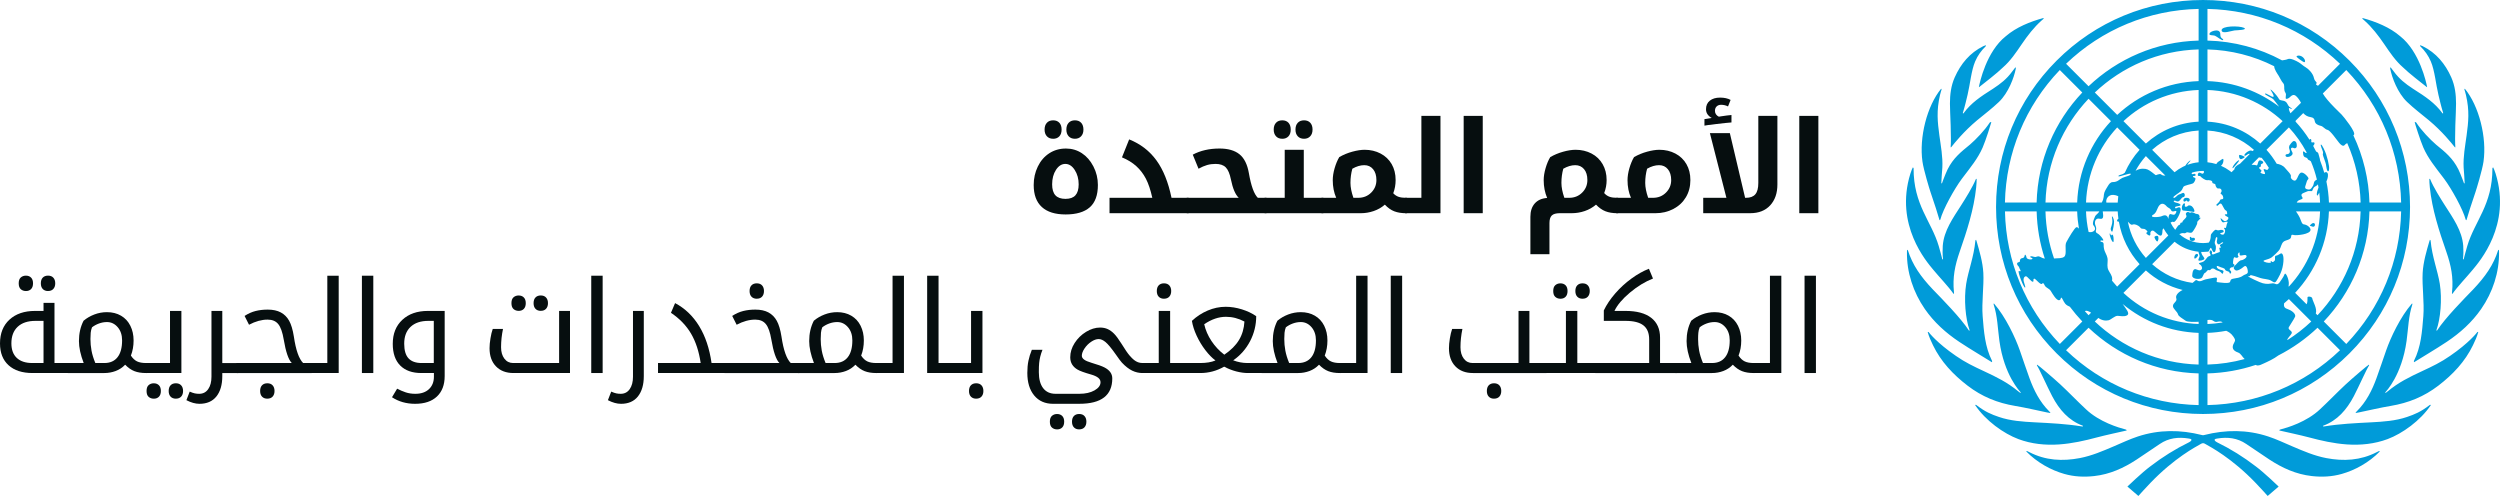 <?xml version="1.0" encoding="UTF-8"?>
<svg id="AR_2_lines" data-name="AR 2 lines" xmlns="http://www.w3.org/2000/svg" width="278.108" height="55.17" viewBox="0 0 278.108 55.17">
  <defs>
    <style>
      .cls-1 {
        fill: #009bd9;
      }

      .cls-1, .cls-2 {
        stroke-width: 0px;
      }

      .cls-2 {
        fill: #060e0f;
      }
    </style>
  </defs>
  <g>
    <path class="cls-2" d="M118.541,23.856c-1.159,0-2.041-.275-2.644-.827s-.905-1.368-.905-2.45c0-.736.152-1.42.457-2.049.303-.629.727-1.12,1.27-1.475.543-.355,1.164-.532,1.864-.532.646,0,1.231.171,1.761.515.528.344.959.836,1.291,1.479.331.643.497,1.33.497,2.062,0,1.128-.302,1.956-.905,2.484-.603.529-1.498.793-2.686.793ZM117.156,15.437c-.292,0-.523-.091-.695-.274s-.258-.433-.258-.748c0-.32.085-.572.254-.755.17-.184.402-.274.699-.274.293,0,.522.09.689.271s.25.435.25.759-.086.576-.257.755c-.172.179-.399.268-.683.268ZM118.527,22.123c.501,0,.871-.133,1.109-.4.239-.266.359-.671.359-1.213,0-.613-.146-1.145-.436-1.598-.289-.452-.639-.678-1.047-.678s-.755.22-1.041.66c-.285.441-.428.979-.428,1.615,0,.547.122.953.365,1.217.244.265.616.396,1.117.396ZM119.578,15.437c-.292,0-.524-.091-.695-.274-.172-.184-.258-.433-.258-.748,0-.32.084-.572.254-.755.17-.184.402-.274.699-.274s.529.091.695.274c.168.183.251.435.251.755,0,.315-.087.564-.261.748s-.402.274-.686.274Z"/>
    <path class="cls-2" d="M123.427,22.005h4.759c-.194-.876-.432-1.585-.713-2.126-.281-.539-.638-1.006-1.071-1.398-.435-.392-.964-.717-1.59-.977l.8-1.998c1.252.502,2.262,1.276,3.027,2.324.766,1.049,1.326,2.44,1.684,4.175h1.871c.047,0,.07.019.07.056v1.587c0,.046-.023.069-.07.069h-8.767v-1.712Z"/>
    <path class="cls-2" d="M132.048,23.717c-.046,0-.069-.023-.069-.069v-1.587c0-.037.023-.056.069-.056h5.754c-.376-.353-.665-1.032-.87-2.038-.129-.641-.32-1.09-.574-1.347-.252-.257-.631-.386-1.137-.386-.334,0-.647.041-.939.125-.293.083-.61.221-.953.41l-.641-1.565c.85-.454,1.842-.682,2.979-.682.951,0,1.69.214,2.219.64.529.428.877,1.13,1.045,2.108.245,1.415.577,2.327.994,2.734h.926c.051,0,.076.019.076.056v1.587c0,.046-.025.069-.076.069h-8.802Z"/>
    <path class="cls-2" d="M140.711,23.717c-.047,0-.07-.023-.07-.069v-1.587c0-.037.023-.056.07-.056h2.205v-5.344h2.122v5.344h2.144c.046,0,.068.019.068.056v1.587c0,.046-.022.069-.068.069h-6.471ZM142.645,15.437c-.293,0-.524-.091-.695-.274-.172-.184-.258-.433-.258-.748,0-.32.084-.572.254-.755.17-.184.402-.274.699-.274.293,0,.521.09.689.271.166.181.25.435.25.759s-.086.576-.258.755-.398.268-.682.268ZM145.066,15.437c-.293,0-.525-.091-.696-.274-.172-.184-.257-.433-.257-.748,0-.32.084-.572.254-.755.169-.184.402-.274.699-.274s.528.091.695.274c.167.183.25.435.25.755,0,.315-.086.564-.26.748-.175.184-.403.274-.686.274Z"/>
    <path class="cls-2" d="M148.643,22.005c-.256-.584-.383-1.238-.383-1.962,0-.412.069-.857.209-1.336.139-.478.311-.889.515-1.231.459-.265.947-.466,1.464-.605.518-.14.971-.209,1.361-.209.648,0,1.239.14,1.771.418.53.278.942.671,1.235,1.179.292.508.438,1.099.438,1.771,0,.52-.088,1.009-.264,1.468.172.186.367.317.588.394.22.076.497.114.831.114h.077c.046,0,.069.019.069.056v1.587c0,.046-.023.069-.069.069h-.077c-.501,0-.936-.07-1.305-.212-.368-.142-.718-.389-1.047-.741-.362.315-.777.553-1.245.713-.469.16-.951.24-1.447.24h-4.328c-.047,0-.07-.023-.07-.069v-1.587c0-.037.023-.056.07-.056h1.607ZM150.229,20.342c0,.482.109,1.037.327,1.663h.536c.574,0,1.057-.192,1.443-.577s.581-.852.581-1.398c0-.506-.123-.908-.368-1.207-.246-.3-.574-.449-.981-.449-.427,0-.87.133-1.329.396-.139.501-.209,1.025-.209,1.572Z"/>
    <path class="cls-2" d="M156.338,23.717c-.046,0-.069-.023-.069-.069v-1.587c0-.037.023-.056.069-.056h1.781v-9.114h2.123v10.826h-3.904Z"/>
    <path class="cls-2" d="M162.823,12.891h2.122v10.826h-2.122v-10.826Z"/>
    <path class="cls-2" d="M179.896,23.717c-.506,0-.941-.072-1.305-.216-.365-.144-.713-.39-1.047-.737-.367.315-.785.553-1.254.713s-.953.24-1.453.24h-1.314c-.428,0-.727.085-.898.254s-.258.451-.258.846v3.458h-2.121v-4.161c0-.621.162-1.115.486-1.482.324-.365.783-.57,1.377-.611-.254-.604-.383-1.262-.383-1.977,0-.418.072-.869.217-1.357.143-.486.314-.891.514-1.21.428-.251.9-.448,1.42-.595s.986-.22,1.398-.22c.65,0,1.238.138,1.768.414s.941.671,1.238,1.183c.297.514.445,1.104.445,1.771,0,.501-.09.983-.271,1.447.172.194.369.332.592.41.223.079.506.118.85.118h.068c.047,0,.07.019.07.056v1.587c0,.046-.023.069-.07.069h-.068ZM173.697,20.342c0,.482.107,1.037.326,1.663h.543c.57,0,1.049-.192,1.438-.577.387-.385.58-.852.58-1.398,0-.52-.125-.926-.373-1.218s-.572-.438-.977-.438c-.428,0-.869.133-1.33.396-.139.501-.207,1.025-.207,1.572Z"/>
    <path class="cls-2" d="M181.434,22.005c-.256-.584-.383-1.238-.383-1.962,0-.412.07-.857.209-1.336.139-.478.311-.889.516-1.231.459-.265.947-.466,1.465-.605.516-.14.971-.209,1.359-.209.648,0,1.24.14,1.771.418s.941.671,1.234,1.179.438,1.099.438,1.771c0,.724-.168,1.363-.504,1.92s-.803.99-1.402,1.302c-.598.311-1.258.466-1.982.466h-4.328c-.047,0-.068-.023-.068-.069v-1.587c0-.037.021-.056.068-.056h1.607ZM183.02,20.342c0,.482.109,1.037.328,1.663h.535c.576,0,1.057-.192,1.443-.577.389-.385.582-.852.582-1.398,0-.506-.123-.908-.369-1.207-.246-.3-.572-.449-.98-.449-.428,0-.871.133-1.33.396-.139.501-.209,1.025-.209,1.572Z"/>
    <path class="cls-2" d="M189.471,22.005h2.58l-1.836-7.194h2.219l1.697,7.194h.098c.475,0,.82-.131,1.041-.394.221-.262.33-.68.33-1.256v-7.465h2.123v7.633c0,.969-.27,1.744-.805,2.323-.535.58-1.273.87-2.215.87h-5.232v-1.712ZM189.609,13.252l.814-.133c-.186-.092-.34-.221-.461-.386-.119-.165-.18-.358-.18-.581,0-.408.141-.726.424-.953.283-.227.664-.341,1.141-.341.469,0,.859.086,1.17.257l-.285.725c-.242-.121-.5-.182-.773-.182-.203,0-.367.061-.494.182-.125.12-.188.287-.188.5,0,.148.043.279.125.391.084.111.186.194.307.25l.25-.041c.482-.074.867-.123,1.156-.146v.828c-.34.023-.898.081-1.682.174-.781.093-1.223.152-1.324.181v-.724Z"/>
    <path class="cls-2" d="M200.158,12.891h2.123v10.826h-2.123v-10.826Z"/>
    <path class="cls-2" d="M3.617,41.497c-1.141,0-2.029-.289-2.664-.866-.636-.577-.953-1.386-.953-2.425,0-1.123.352-2.006,1.057-2.651.705-.645,1.654-.967,2.847-.967h.938v-.897h1.219v6.693h1.621c.046,0,.069.019.069.056v.988c0,.046-.023.069-.069.069H3.617ZM4.842,40.384v-4.689h-.896c-.854,0-1.514.219-1.98.657-.466.438-.699,1.052-.699,1.841,0,.709.202,1.252.605,1.628.404.376.977.563,1.719.563h1.252ZM2.881,32.375c-.223,0-.412-.067-.568-.202-.154-.134-.232-.352-.232-.653s.078-.52.232-.654c.156-.135.346-.202.568-.202.24,0,.434.073.577.22.144.146.216.358.216.637,0,.273-.071.484-.213.633-.141.148-.335.223-.58.223ZM5.344,32.375c-.246,0-.441-.074-.585-.223s-.216-.359-.216-.633.07-.485.213-.634c.141-.148.337-.223.588-.223.255,0,.452.078.591.233.14.155.209.363.209.623s-.069.467-.209.622c-.139.156-.336.233-.591.233Z"/>
    <path class="cls-2" d="M7.543,41.497c-.047,0-.07-.023-.07-.069v-.988c0-.037.023-.056.07-.056h1.767c-.353-.918-.528-1.73-.528-2.436,0-.849.171-1.604.514-2.268.349-.293.748-.524,1.197-.696.45-.172.918-.258,1.406-.258.594,0,1.115.132,1.564.394.451.262.796.635,1.037,1.117s.361,1.029.361,1.642c0,.607-.1,1.167-.299,1.677.205.311.433.526.686.647.253.12.586.181.998.181h.07c.051,0,.076.019.076.056v.988c0,.046-.025.069-.076.069h-.07c-.505,0-.937-.069-1.293-.209-.357-.139-.701-.378-1.03-.717-.302.315-.653.549-1.054.699-.402.151-.82.227-1.256.227h-4.07ZM10.061,37.705c0,.44.04.873.119,1.298.078.424.22.885.424,1.381h1.01c.635,0,1.122-.216,1.461-.647.338-.431.508-1.055.508-1.871,0-.599-.164-1.088-.49-1.469-.328-.38-.726-.57-1.193-.57-.303,0-.598.054-.888.16s-.548.248-.776.425c-.078.199-.127.402-.146.608s-.028.435-.028.686Z"/>
    <path class="cls-2" d="M16.178,41.497c-.047,0-.07-.023-.07-.069v-.988c0-.037.023-.056.07-.056h2.734v-5.796h1.266v6.909h-4ZM17.103,44.35c-.223,0-.411-.067-.567-.201-.155-.135-.232-.353-.232-.654s.077-.52.232-.654c.156-.135.345-.202.567-.202.241,0,.434.073.577.22.145.146.216.358.216.637,0,.273-.071.484-.212.633-.142.148-.336.223-.581.223ZM19.565,44.35c-.245,0-.44-.074-.585-.223-.143-.148-.215-.359-.215-.633s.07-.485.212-.634.337-.223.588-.223c.255,0,.452.078.591.233.141.155.209.363.209.623s-.068.467-.209.623c-.139.155-.336.232-.591.232Z"/>
    <path class="cls-2" d="M24.729,41.497v.341c0,.96-.218,1.714-.653,2.262-.438.547-1.065.821-1.887.821-.454,0-.939-.135-1.453-.404l.368-.953c.231.103.422.168.57.198s.312.046.487.046c.427,0,.761-.175,1.002-.522s.361-.807.361-1.378v-7.319h1.204v5.796h1.761c.051,0,.076.019.076.056v.988c0,.046-.025.069-.076.069h-1.761Z"/>
    <path class="cls-2" d="M26.351,41.497c-.046,0-.069-.023-.069-.069v-.988c0-.037.023-.056.069-.056h6.108c-.366-.366-.665-1.236-.896-2.609-.135-.807-.337-1.379-.605-1.715-.27-.337-.666-.505-1.19-.505-.659,0-1.348.19-2.066.571l-.494-.981c.408-.265.819-.447,1.235-.55.415-.102.861-.153,1.34-.153.579,0,1.064.104,1.453.313.391.209.699.519.93.929.229.41.404.999.525,1.764.218,1.489.561,2.468,1.029,2.937h.953c.047,0,.07.019.07.056v.988c0,.046-.023.069-.07.069h-8.321ZM29.738,44.35c-.245,0-.439-.074-.584-.223-.144-.148-.216-.359-.216-.633s.071-.485.212-.634c.143-.148.338-.223.588-.223.256,0,.453.078.592.233.14.155.209.363.209.623s-.069.467-.209.623c-.139.155-.336.232-.592.232Z"/>
    <path class="cls-2" d="M34.533,41.497c-.047,0-.07-.023-.07-.069v-.988c0-.037.023-.056.07-.056h1.879v-9.713h1.266v10.826h-3.145Z"/>
    <path class="cls-2" d="M40.26,30.671h1.267v10.826h-1.267v-10.826Z"/>
    <path class="cls-2" d="M46.176,44.921c-.971,0-1.826-.244-2.568-.731l.57-.953c.307.162.622.298.947.407.324.109.684.164,1.078.164.645,0,1.15-.174,1.517-.519.366-.346.55-.807.55-1.382v-.41h-1.398c-1.012,0-1.795-.278-2.349-.835s-.831-1.361-.831-2.414c0-1.118.354-2.008,1.064-2.669.709-.661,1.658-.991,2.846-.991h1.865v7.25c0,.97-.287,1.726-.859,2.269-.574.543-1.385.814-2.432.814ZM48.256,40.384v-4.689h-.613c-.844,0-1.502.223-1.973.668s-.705,1.069-.705,1.871c0,.742.16,1.286.482,1.632.323.346.811.519,1.465.519h1.344Z"/>
    <path class="cls-2" d="M57.124,41.497c-.821,0-1.471-.247-1.948-.741-.479-.494-.717-1.168-.717-2.021,0-.315.033-.679.102-1.092.066-.413.151-.764.254-1.051h1.141c-.145.687-.216,1.366-.216,2.038,0,.521.123.942.368,1.267.246.325.571.487.975.487h5.114v-5.796h1.211v6.909h-6.283ZM57.695,34.581c-.223,0-.412-.067-.568-.202-.154-.135-.232-.353-.232-.654,0-.301.078-.52.232-.653.156-.135.346-.202.568-.202.24,0,.434.073.576.219.145.146.217.358.217.637,0,.274-.071.485-.213.634s-.335.223-.58.223ZM60.158,34.581c-.246,0-.441-.074-.585-.223s-.216-.359-.216-.634c0-.273.07-.484.213-.633.141-.148.337-.223.588-.223.254,0,.451.078.591.233s.209.362.209.622-.069.468-.209.623-.337.233-.591.233Z"/>
    <path class="cls-2" d="M65.773,30.671h1.267v10.826h-1.267v-10.826Z"/>
    <path class="cls-2" d="M69.08,44.921c-.455,0-.939-.135-1.455-.404l.369-.953c.232.103.422.168.57.198s.311.046.487.046c.427,0,.761-.175,1.002-.522s.362-.807.362-1.378v-7.319h1.203v7.25c0,.96-.219,1.714-.654,2.262-.436.547-1.064.821-1.885.821Z"/>
    <path class="cls-2" d="M73.199,40.384h4.746c-.187-1.275-.541-2.362-1.065-3.26s-1.271-1.674-2.24-2.327l.459-1.079c1.095.58,1.987,1.432,2.675,2.554.689,1.123,1.15,2.493,1.382,4.112h1.587c.046,0,.068.019.068.056v.988c0,.046-.022.069-.068.069h-7.543v-1.113Z"/>
    <path class="cls-2" d="M80.596,41.497c-.047,0-.07-.023-.07-.069v-.988c0-.037.023-.056.07-.056h6.109c-.367-.366-.666-1.236-.898-2.609-.135-.807-.336-1.379-.605-1.715-.269-.337-.665-.505-1.189-.505-.658,0-1.348.19-2.066.571l-.494-.981c.408-.265.82-.447,1.235-.55.415-.102.861-.153,1.339-.153.58,0,1.064.104,1.455.313.389.209.699.519.928.929.23.41.405.999.525,1.764.219,1.489.562,2.468,1.03,2.937h.953c.046,0,.069.019.069.056v.988c0,.046-.023.069-.069.069h-8.321ZM84.186,33.232c-.246,0-.44-.074-.584-.223-.145-.148-.216-.36-.216-.634s.07-.484.212-.633.338-.223.588-.223c.256,0,.453.077.592.232.139.156.209.363.209.623s-.07.468-.209.623-.336.233-.592.233Z"/>
    <path class="cls-2" d="M88.778,41.497c-.046,0-.069-.023-.069-.069v-.988c0-.037.023-.056.069-.056h1.767c-.352-.918-.528-1.73-.528-2.436,0-.849.171-1.604.515-2.268.348-.293.747-.524,1.197-.696.449-.172.918-.258,1.405-.258.594,0,1.116.132,1.565.394.45.262.795.635,1.037,1.117.24.482.361,1.029.361,1.642,0,.607-.1,1.167-.299,1.677.204.311.432.526.686.647.252.12.586.181.998.181h.07c.051,0,.076.019.076.056v.988c0,.046-.025.069-.076.069h-.07c-.506,0-.938-.069-1.294-.209-.357-.139-.7-.378-1.03-.717-.301.315-.652.549-1.054.699-.401.151-.819.227-1.256.227h-4.07ZM91.297,37.705c0,.44.039.873.118,1.298.079.424.22.885.425,1.381h1.009c.636,0,1.122-.216,1.461-.647.339-.431.508-1.055.508-1.871,0-.599-.163-1.088-.49-1.469-.327-.38-.726-.57-1.193-.57-.302,0-.597.054-.888.16-.289.106-.548.248-.775.425-.078.199-.127.402-.146.608-.018.206-.027.435-.027.686Z"/>
    <path class="cls-2" d="M97.413,41.497c-.046,0-.069-.023-.069-.069v-.988c0-.037.023-.056.069-.056h1.878v-9.713h1.267v10.826h-3.145Z"/>
    <path class="cls-2" d="M103.14,30.671h1.267v9.713h1.879c.051,0,.076.019.076.056v.988c0,.046-.025.069-.076.069h-3.146v-10.826Z"/>
    <path class="cls-2" d="M106.146,41.497c-.047,0-.07-.023-.07-.069v-.988c0-.037.023-.056.07-.056h1.878v-5.796h1.267v6.909h-3.145ZM108.596,44.35c-.246,0-.441-.074-.586-.223-.143-.148-.215-.359-.215-.633s.07-.485.212-.634.337-.223.589-.223c.254,0,.451.078.591.233s.208.363.208.623-.068.467-.208.623c-.14.155-.337.232-.591.232Z"/>
    <path class="cls-2" d="M117.15,44.921c-.891,0-1.59-.309-2.101-.926s-.766-1.454-.766-2.512c0-.496.04-.944.122-1.343.081-.399.207-.808.379-1.225h1.184c-.107.264-.189.518-.248.762-.058.243-.098.479-.121.706s-.035.566-.035,1.016c0,.771.16,1.364.48,1.781.32.418.779.627,1.377.627h2.651c.677,0,1.239-.127,1.685-.38s.668-.556.668-.908c0-.194-.089-.361-.266-.501-.176-.139-.442-.26-.799-.361-.72-.204-1.213-.383-1.479-.536s-.471-.343-.612-.57-.212-.496-.212-.808c0-.547.163-1.075.49-1.586.327-.51.751-.924,1.271-1.242.52-.317,1.039-.477,1.559-.477.32,0,.604.059.852.174.248.116.481.284.699.505.219.22.49.586.814,1.096.408.659.711,1.102.908,1.329s.365.396.504.504c.14.109.285.193.439.251.152.058.319.087.5.087h.076c.047,0,.07.019.07.056v.988c0,.046-.023.069-.07.069h-.076c-.398,0-.783-.089-1.151-.268s-.748-.475-1.138-.888c-.111-.115-.355-.442-.73-.98-.459-.649-.823-1.086-1.092-1.309-.27-.223-.522-.334-.76-.334-.26,0-.537.1-.834.3-.297.199-.545.448-.744.747-.2.3-.3.57-.3.812,0,.157.085.299.254.424s.442.244.817.355c.682.199,1.166.373,1.451.521s.501.323.646.525c.146.201.22.433.22.692,0,1.883-1.22,2.825-3.66,2.825h-2.923ZM117.59,47.767c-.223,0-.412-.067-.567-.202s-.233-.353-.233-.654.078-.52.233-.653c.155-.135.345-.202.567-.202.24,0,.434.073.577.219.144.146.216.358.216.637,0,.273-.07.485-.213.634-.141.148-.335.223-.58.223ZM120.053,47.767c-.246,0-.441-.074-.584-.223-.145-.148-.217-.36-.217-.634s.07-.484.213-.633c.141-.148.338-.223.588-.223.255,0,.452.077.592.233.139.155.208.362.208.622s-.069.468-.208.623c-.14.155-.337.233-.592.233Z"/>
    <path class="cls-2" d="M127.024,41.497c-.046,0-.069-.023-.069-.069v-.988c0-.037.023-.056.069-.056h1.878v-5.796h1.267v5.796h1.858c.046,0,.069.019.069.056v.988c0,.046-.023.069-.069.069h-5.003ZM129.487,33.232c-.246,0-.44-.074-.585-.223-.144-.148-.215-.36-.215-.634s.07-.484.212-.633.337-.223.588-.223c.255,0,.452.077.591.232.14.156.209.363.209.623s-.069.468-.209.623c-.139.155-.336.233-.591.233Z"/>
    <path class="cls-2" d="M138.818,41.497c-.398,0-.828-.06-1.287-.178s-.91-.295-1.35-.532c-.836.474-1.719.71-2.651.71h-1.649c-.046,0-.069-.023-.069-.069v-.988c0-.037.023-.056.069-.056h1.635c.683,0,1.248-.095,1.698-.285-.366-.265-.741-.646-1.124-1.145-.383-.499-.707-1.037-.974-1.614-.267-.578-.442-1.126-.525-1.646.52-.487,1.104-.87,1.757-1.148s1.316-.417,1.994-.417c.598,0,1.201.095,1.809.285s1.139.442,1.594.758c0,.983-.229,1.911-.682,2.783-.455.872-1.082,1.582-1.879,2.13.528.199,1.055.299,1.579.299h1.726c.047,0,.069.019.069.056v.988c0,.046-.022.069-.069.069h-1.67ZM136.195,39.458c.732-.496,1.277-1.041,1.635-1.635s.559-1.278.605-2.053c-.664-.353-1.348-.528-2.053-.528-.807,0-1.614.275-2.422.827.145.65.414,1.271.808,1.865.395.594.87,1.102,1.427,1.523Z"/>
    <path class="cls-2" d="M140.35,41.497c-.047,0-.07-.023-.07-.069v-.988c0-.037.023-.056.07-.056h1.767c-.353-.918-.528-1.73-.528-2.436,0-.849.171-1.604.514-2.268.349-.293.748-.524,1.197-.696.45-.172.918-.258,1.406-.258.594,0,1.115.132,1.564.394.451.262.796.635,1.037,1.117s.361,1.029.361,1.642c0,.607-.1,1.167-.299,1.677.205.311.433.526.686.647.253.12.586.181.998.181h.07c.051,0,.076.019.076.056v.988c0,.046-.025.069-.076.069h-.07c-.505,0-.937-.069-1.293-.209-.357-.139-.701-.378-1.03-.717-.302.315-.653.549-1.054.699-.402.151-.82.227-1.256.227h-4.07ZM142.867,37.705c0,.44.04.873.119,1.298.078.424.22.885.424,1.381h1.01c.635,0,1.122-.216,1.461-.647.338-.431.508-1.055.508-1.871,0-.599-.164-1.088-.49-1.469-.328-.38-.726-.57-1.193-.57-.303,0-.598.054-.888.16s-.548.248-.776.425c-.078.199-.127.402-.146.608s-.028.435-.028.686Z"/>
    <path class="cls-2" d="M148.984,41.497c-.047,0-.07-.023-.07-.069v-.988c0-.037.023-.056.07-.056h1.878v-9.713h1.267v10.826h-3.145Z"/>
    <path class="cls-2" d="M154.711,30.671h1.267v10.826h-1.267v-10.826Z"/>
    <path class="cls-2" d="M163.852,41.497c-.82,0-1.471-.247-1.948-.741s-.717-1.168-.717-2.021c0-.315.034-.679.101-1.092.067-.413.152-.764.254-1.051h1.142c-.144.687-.216,1.366-.216,2.038,0,.521.123.942.369,1.267.246.325.57.487.975.487h5.113v-5.796h1.211v5.796h1.9c.045,0,.068.019.068.056v.988c0,.046-.023.069-.068.069h-8.184ZM166.203,44.35c-.246,0-.441-.074-.584-.223-.145-.148-.217-.359-.217-.633s.072-.485.213-.634c.143-.148.338-.223.588-.223.256,0,.453.078.592.233s.209.363.209.623-.07.467-.209.623c-.139.155-.336.232-.592.232Z"/>
    <path class="cls-2" d="M171.889,41.497c-.047,0-.07-.023-.07-.069v-.988c0-.037.023-.056.07-.056h2.309v-5.796h1.268v5.796h2.135c.047,0,.07.019.07.056v.988c0,.046-.023.069-.07.069h-5.711ZM173.586,33.232c-.223,0-.412-.067-.566-.202-.156-.135-.234-.353-.234-.654s.078-.52.234-.654c.154-.134.344-.201.566-.201.24,0,.434.073.578.219.143.146.215.358.215.637,0,.273-.07.485-.213.634-.141.148-.334.223-.58.223ZM176.049,33.232c-.246,0-.441-.074-.584-.223-.145-.148-.217-.36-.217-.634s.07-.484.213-.633c.141-.148.338-.223.588-.223.256,0,.453.077.592.232.139.156.209.363.209.623s-.07.468-.209.623-.336.233-.592.233Z"/>
    <path class="cls-2" d="M177.461,41.497c-.047,0-.068-.023-.068-.069v-.988c0-.037.021-.056.068-.056h5.998v-2.623c0-.71-.213-1.231-.641-1.565-.426-.334-1.088-.501-1.982-.501h-2.422v-1.162c.307-.641.729-1.27,1.268-1.89.537-.619,1.139-1.171,1.805-1.655.666-.485,1.314-.848,1.945-1.089l.451,1.085c-.871.344-1.725.864-2.561,1.562-.834.698-1.41,1.379-1.725,2.042h1.238c1.242,0,2.193.255,2.85.766.656.51.984,1.243.984,2.198v2.832h1.852c.051,0,.076.019.076.056v.988c0,.046-.025.069-.076.069h-9.061Z"/>
    <path class="cls-2" d="M186.381,41.497c-.047,0-.068-.023-.068-.069v-.988c0-.037.021-.056.068-.056h1.768c-.354-.918-.529-1.73-.529-2.436,0-.849.172-1.604.516-2.268.348-.293.746-.524,1.197-.696.449-.172.918-.258,1.404-.258.594,0,1.115.132,1.566.394.449.262.795.635,1.037,1.117.24.482.361,1.029.361,1.642,0,.607-.1,1.167-.299,1.677.203.311.432.526.686.647.252.12.584.181.998.181h.068c.053,0,.078.019.078.056v.988c0,.046-.025.069-.078.069h-.068c-.506,0-.938-.069-1.295-.209-.357-.139-.699-.378-1.029-.717-.301.315-.652.549-1.055.699-.4.151-.82.227-1.256.227h-4.07ZM188.9,37.705c0,.44.039.873.117,1.298.08.424.221.885.426,1.381h1.008c.637,0,1.123-.216,1.461-.647.34-.431.508-1.055.508-1.871,0-.599-.162-1.088-.49-1.469-.326-.38-.725-.57-1.193-.57-.301,0-.598.054-.887.16s-.549.248-.775.425c-.08.199-.129.402-.146.608-.02.206-.027.435-.027.686Z"/>
    <path class="cls-2" d="M195.016,41.497c-.047,0-.068-.023-.068-.069v-.988c0-.037.021-.056.068-.056h1.879v-9.713h1.266v10.826h-3.145Z"/>
    <path class="cls-2" d="M200.744,30.671h1.266v10.826h-1.266v-10.826Z"/>
  </g>
  <path id="emblem" class="cls-1" d="M264.651,50.175c.031-.007.073.027.088.045-1.204,1.234-2.747,2.079-4.228,2.5-1.099.312-2.206.365-3.339.238-1.743-.195-3.28-.894-4.723-1.842-.864-.568-1.718-1.149-2.573-1.73-.981-.668-2.064-.791-3.204-.604-.618.067-.149.364-.055.411,1.531.75,2.972,1.648,4.319,2.687.915.671,2.548,2.246,2.548,2.246l-1.221,1.046s-.932-1.044-1.338-1.45c-2.679-2.791-5.052-4.018-5.578-4.321-.092-.053-.181-.104-.275-.104-.094,0-.182.051-.275.104-.526.303-2.899,1.53-5.579,4.321-.405.406-1.337,1.45-1.337,1.45l-1.222-1.046s1.634-1.574,2.549-2.246c1.347-1.039,2.788-1.937,4.319-2.687.095-.047.563-.344-.055-.411-1.14-.186-2.223-.064-3.204.604-.854.581-1.71,1.163-2.573,1.73-1.442.948-2.979,1.647-4.723,1.842-1.132.127-2.239.075-3.338-.238-1.481-.421-3.029-1.272-4.232-2.506.015-.018.062-.046.092-.039.102.045.165.078.265.129,1.789.921,3.674,1.027,5.611.654,1.323-.255,2.552-.784,3.783-1.31.882-.376,1.753-.791,2.662-1.091,2.354-.777,4.74-.768,7.135-.161.039.011.08.016.122.022.041-.005.082-.011.122-.022,2.396-.607,4.781-.616,7.135.161.908.3,1.78.714,2.662,1.091,1.231.526,2.46,1.056,3.783,1.31,1.937.373,3.822.266,5.611-.654.099-.052.162-.084.265-.129ZM270.302,45.045c-1.024.787-1.684,1.047-2.534,1.339-1.277.438-2.654.527-3.988.597-1.763.092-3.465.168-5.203.451-.009.002-.018.003-.028.005-.109.018-.159-.028-.124-.066.006-.006.018-.015.026-.018,1.55-.568,2.603-1.77,3.395-3.279.549-1.045,1.448-3.087,1.698-3.421.005-.007-.001-.075-.017-.088-.118.038-1.823,1.49-2.598,2.21-.961.893-1.865,1.847-2.826,2.739-1.502,1.434-3.662,2.064-4.444,2.267-.018.005-.053.018-.062.028-.023.03-.035.058-.039.071-.002.005.001.009.006.01.01.002.025.006.035.008.607.138,2.36.519,3.259.759,1.383.371,2.769.681,4.201.782,1.552.109,3.097-.054,4.54-.591,1.64-.611,3.662-2.056,4.817-3.786.003-.005.006-.012.003-.014-.05-.026-.108-.009-.118-.003ZM275.584,36.947c-.048.062-.911,1.193-3.029,2.642-1.027.716-1.982,1.172-3.111,1.696-1.409.654-2.623,1.252-3.821,2.244-.078.064-.142.112-.221.17-.042.031-.084-.022-.038-.075.058-.068,1.821-1.873,2.351-5.698.185-1.335.211-2.777.644-4.064.012-.041-.012-.085-.027-.105-.002-.003-.014.005-.016.008-1.295,1.481-2.373,3.785-2.876,5.226-.356,1.02-.696,2.045-1.064,3.06-.5,1.377-1.153,2.67-2.213,3.718-.015.016-.095.1-.095.1,0,0-.013.025-.018.063,0,.004.005.012.008.011.152-.026.251-.041.348-.062,1.18-.244,2.353-.526,3.539-.724,1.983-.331,3.716-1.035,5.314-2.262,1.603-1.231,2.959-2.664,3.845-4.498.23-.477.446-.944.588-1.466-.03-.012-.078-.009-.11.015ZM277.897,27.844c-.509,1.623-1.43,2.938-2.773,4.351-1.053,1.087-3.079,3.142-4.015,4.567-.026.04-.096.022-.07-.05.451-1.241.643-3.435.373-5.135-.231-1.45-.866-3.033-1.023-4.808-.002-.008.001-.01-.002-.018-.009-.023-.048-.077-.075-.079-.001.005-.018.031-.06.168-.305,1.031-.685,2.323-.748,3.523-.077,1.447.196,3.308.077,4.798-.138,1.721-.256,3.424-1.045,4.985-.004.008-.006.017-.009.025-.016.042.028.118.028.118,0,0,.007-.002.01-.004.633-.404,2.436-1.467,3.625-2.261,1.484-.991,2.797-2.17,3.824-3.652,1.282-1.852,2.026-4.082,1.989-6.354-.002-.077-.007-.212-.015-.229-.017-.007-.086.042-.09.054ZM274.072,28.824c-.005.022-.024.031-.03.033-.037.011-.055-.034-.054-.044.058-.46.062-1.027.03-1.46-.124-1.7-1.15-3.109-2.05-4.524-.469-.738-1.282-2.029-1.629-2.898-.003-.008-.071-.051-.092-.042-.009.152.022.653.056.977.252,2.434,1.027,4.817,1.83,7.128.537,1.547.805,2.872.64,4.507-.018.136-.022.151.035.192.002.002.005-.004.007-.002.548-.791,1.617-1.902,2.274-2.703.713-.868,4.304-4.96,2.535-10.663-.107-.344-.235-.641-.278-.706-.028.001-.075.072-.081.09.011,4.102-1.973,5.863-2.802,8.67-.158.534-.282,1.031-.391,1.444ZM270.979,16.073c-.651-.562-1.619-1.563-2.186-2.435-.004-.007-.008-.012-.013-.016-.008-.008-.016-.015-.025-.019-.035-.022-.081-.025-.093-.018-.026-.005-.048-.003-.046.003.035.171.6,1.98.964,2.823.527,1.217,1.373,2.236,2.166,3.284.057.076.115.151.172.228.796,1.07,2.069,3.349,2.376,4.519.008.033.079.064.082.05.112-.418.626-2.04,1.007-3.135.08-.228.755-2.426.891-3.378.385-2.699-.504-6.2-2.08-8.114-.026.009-.048.079-.044.095.029.09.05.159.076.249.035.118.068.236.095.357.411,1.758.273,2.999.072,4.494-.161,1.192-.391,2.372-.33,3.574.01.201.133,1.68.115,1.737-.021.066-.081.015-.088-.019-.002-.011-.194-.55-.386-1.001-.08-.196-.161-.381-.228-.515-.632-1.255-1.45-1.907-2.498-2.762ZM269.242,5.148c.505.493.898,1.044,1.173,1.69.435,1.019.562,2.551.843,3.71.172.704.277,1.202.524,2.001.022.07-.051.102-.088.035-.006-.009-.012-.018-.019-.026-.812-1.101-1.82-1.787-3.255-2.693-.853-.56-1.503-1.067-2.12-1.904-.107-.144-.217-.285-.325-.426-.009-.012-.075-.035-.095-.027-.003.032.012.096.025.178.184.925.804,2.637,1.865,3.651.764.729,1.622,1.377,2.437,2.051,1.454,1.217,2.514,2.53,2.856,2.965.005.006.015.017.015.017,0,0,.065.042.064.018-.001-.005-.001-.012-.002-.018,0-.001.002-.001.002-.002-.02-.213-.028-.551-.028-.951.001-.891.041-2.082.08-2.902.015-.331.027-.664.025-.997-.002-.99-.113-1.968-.529-2.906-.676-1.521-1.681-2.731-3.185-3.479-.088-.044-.205-.088-.281-.107-.003-.001-.014.047.008.108.002.006.006.01.011.014ZM263.014,2.273c.871.774,1.569,1.69,2.223,2.649.627.92,1.247,1.853,2.099,2.591.563.568,2.202,1.842,2.612,2.16.006.005.012.012.018.014.013.005.035-.002.035-.002,0,0-.002-.012-.003-.018-.086-.471-.827-3.923-2.988-5.632-1.161-1.004-2.704-1.62-4.202-2.033-.015.028.002.103.011.102.072.063.125.107.197.171ZM229.077,49.439c1.433-.101,2.819-.411,4.201-.782.899-.24,2.652-.621,3.259-.759.01-.002.025-.006.035-.008.005-.001.008-.005.006-.01-.005-.013-.016-.041-.039-.071-.008-.01-.044-.023-.062-.028-.781-.202-2.941-.833-4.443-2.267-.961-.893-1.866-1.847-2.826-2.739-.774-.719-2.48-2.171-2.598-2.21-.016.014-.022.082-.017.088.25.334,1.149,2.376,1.698,3.421.793,1.509,1.846,2.711,3.395,3.279.008.003.02.012.026.018.035.038-.015.084-.124.066-.009-.002-.018-.003-.028-.005-1.738-.282-3.44-.358-5.203-.451-1.334-.07-2.711-.158-3.988-.597-.85-.291-1.51-.552-2.534-1.339-.01-.006-.068-.023-.118.003-.003.002,0,.009.003.014,1.154,1.73,3.176,3.175,4.817,3.786,1.443.538,2.988.701,4.54.591ZM227.729,45.882c.098.021.197.035.348.062.003.001.008-.007.008-.012-.005-.038-.018-.062-.018-.062,0,0-.08-.084-.096-.1-1.059-1.049-1.711-2.341-2.212-3.718-.368-1.015-.709-2.04-1.064-3.06-.503-1.44-1.581-3.744-2.876-5.226-.002-.003-.014-.011-.016-.008-.015.02-.039.064-.027.104.433,1.287.459,2.729.644,4.065.53,3.825,2.293,5.63,2.351,5.698.046.054.004.106-.038.075-.078-.058-.143-.105-.221-.17-1.198-.992-2.412-1.59-3.821-2.244-1.129-.524-2.083-.98-3.111-1.696-2.117-1.45-2.981-2.581-3.029-2.642-.032-.024-.079-.026-.109-.015.143.522.358.989.588,1.466.885,1.834,2.242,3.267,3.845,4.498,1.598,1.227,3.331,1.931,5.314,2.262,1.187.198,2.359.481,3.539.724ZM217.947,38.025c1.189.794,2.992,1.857,3.625,2.261.003.002.01.004.01.004,0,0,.044-.077.028-.118-.003-.008-.005-.018-.009-.025-.789-1.561-.907-3.264-1.045-4.985-.119-1.49.154-3.351.077-4.798-.064-1.2-.445-2.492-.748-3.523-.042-.138-.059-.163-.06-.168-.026.002-.065.056-.075.079-.003.008-.001.01-.002.018-.157,1.775-.793,3.358-1.023,4.808-.27,1.7-.078,3.895.373,5.135.026.072-.045.09-.07.05-.936-1.425-2.962-3.48-4.015-4.567-1.343-1.414-2.263-2.728-2.772-4.351-.004-.012-.073-.061-.089-.054-.009.017-.015.152-.016.229-.038,2.272.707,4.502,1.989,6.354,1.027,1.482,2.339,2.66,3.824,3.652ZM217.322,32.692c.002-.002.005.003.007.002.057-.042.052-.057.035-.193-.165-1.634.103-2.96.64-4.507.802-2.31,1.577-4.694,1.83-7.127.034-.325.065-.825.056-.977-.021-.009-.089.034-.092.042-.347.868-1.16,2.16-1.629,2.897-.9,1.415-1.927,2.823-2.05,4.524-.032.432-.028 1.0.03,1.46.001.01-.017.055-.054.044-.006-.002-.025-.012-.03-.033-.108-.414-.233-.91-.391-1.444-.827-2.806-2.812-4.567-2.801-8.67-.005-.018-.053-.089-.081-.09-.044.065-.172.362-.278.706-1.769,5.703,1.822,9.796,2.534,10.663.658.801,1.727,1.912,2.275,2.703ZM214.752,21.357c.383,1.096.897,2.718,1.008,3.136.003.013.074-.018.082-.051.307-1.17,1.58-3.449,2.376-4.519.057-.077.115-.152.172-.228.793-1.047,1.639-2.067,2.166-3.284.364-.843.929-2.652.965-2.823.001-.006-.021-.008-.047-.004-.012-.005-.058-.003-.093.019-.008.005-.017.012-.025.019-.005.004-.009.009-.013.016-.567.872-1.535,1.873-2.186,2.435-1.048.855-1.866,1.507-2.498,2.762-.068.134-.148.319-.228.514-.192.452-.384.991-.386,1.002-.007.035-.067.085-.088.019-.018-.056.105-1.536.116-1.737.06-1.202-.17-2.382-.331-3.574-.201-1.495-.339-2.736.071-4.494.028-.119.062-.238.096-.356.026-.09.047-.159.076-.249.005-.015-.018-.085-.044-.095-1.575,1.913-2.465,5.415-2.08,8.114.136.951.811,3.15.891,3.377ZM217.024,15.417c0,.4-.008.738-.028.951,0,.002.002.001.002.002-.001.005-.001.012-.002.018-.002.023.064-.018.064-.018,0,0,.01-.011.015-.017.341-.435,1.401-1.748,2.856-2.965.815-.674,1.673-1.322,2.437-2.051,1.061-1.014,1.681-2.726,1.865-3.651.013-.082.028-.145.025-.178-.02-.008-.085.015-.095.027-.108.141-.218.282-.325.426-.618.838-1.268,1.344-2.121,1.904-1.436.906-2.443,1.593-3.255,2.693-.006.008-.013.017-.019.026-.037.067-.11.035-.088-.035.247-.799.352-1.297.524-2.001.281-1.159.408-2.691.843-3.71.275-.646.668-1.197,1.172-1.69.005-.004.01-.008.012-.014.021-.061.01-.108.007-.107-.075.018-.193.062-.281.106-1.504.748-2.509,1.958-3.185,3.479-.416.938-.527,1.917-.529,2.906-.001.332.01.665.025.997.039.821.079,2.011.08,2.902ZM220.137,9.683s.021.008.035.002c.005-.002.012-.009.018-.014.41-.318,2.048-1.591,2.612-2.16.852-.739,1.472-1.671,2.099-2.591.653-.959,1.352-1.875,2.223-2.649.072-.064.125-.107.197-.172.008.002.026-.072.011-.101-1.498.413-3.041,1.028-4.202,2.033-2.161,1.709-2.902,5.161-2.988,5.632-.001.007-.003.018-.003.018ZM244.483,28.495c.169-.255-.253-.415-.363.027-.103.411.193.227.363-.027ZM249.091,17.842c-.164-.085-.838.736-.73.869.048.053.789-.83.73-.869ZM249.235,17.697c.102.053.548-.19.465-.255-.082-.066-.608-.309-.618-.161-.015.242.051.363.153.416ZM257.351,24.811c-.211.009-.441.315-.376.319.152.008.268.117.391.09.225-.05.197-.418-.015-.409ZM254.41,17.151c-.182.005-.228.203-.053.293.078.041.328.004.443-.068.121-.076.262-.171.235-.355-.015-.112-.277-.429-.14-.551.148-.132.297.073.441.017.176-.068.16-.169.165-.319.007-.208-.076-.481-.317-.481-.179,0-.491.48-.505.509-.024.052-.074.228.003.406.107.248.065.54-.274.549ZM258.396,17.184c-.005.111.315.881.347,1.091.032.21.098.839.268.774.107-.042.097-.427.074-.576-.068-.438-.157-.816-.318-1.307-.085-.262-.456-1.115-.579-1.085-.109.026.184.621.227.815.028.126-.012.176-.018.288ZM256.289,6.907c.197.075.196-.293-.138-.564-.332-.271-.775-.139-.655-.005.108.12.619.503.794.57ZM247.22,4.302c-.395-.255-.065-.608-.381-.844-.221-.166-.842-.002-.996.195-.267.345.345.231.566.329.248.109.779.566.874.474.094-.093-.019-.113-.063-.154ZM249.622,3.093c-.532-.243-2.536-.232-2.484.289.043.445,1.157.027,1.446.002.289-.025,1.508-.05,1.038-.291ZM243.758,26.413c-.026-.099-.2-.083-.157.008.043.091-.052.185.037.299.117.125.369.11.496.006.073-.079.027-.229-.028-.258-.096-.048-.321.044-.348-.055ZM242.986,22.426c.165,0,.159-.124.255-.119.097.004.018.125.185.125.166,0,.341-.428-.194-.428-.435,0-.378.416-.247.422ZM243.68,22.869c-.332-.085-.265.104-.468.126-.338.037-.038-.249-.204-.381-.073-.058-.272.231-.286.412-.009.087-.012.381.132.391.143.009.895.095,1.146.152.287.066-.012-.621-.319-.701ZM239.977,26.861c.102,0,.176-.363.113-.541-.064-.178-.393-.045-.422.038-.028.084.206.503.309.503ZM235.123,26.825c.015-.156.002-.613-.108-.701-.109-.088-.095.078-.173.068-.061-.007-.055-.219-.132-.218-.077,0,.026.363.108.574.082.211.285.557.305.278ZM235.006,25.716c.025-.054.191-.814.166-1.105-.026-.29-.181-.564-.22-.544-.052.027.024.201.033.482.014.421-.185.771-.185.909-.001.131.125.427.205.258ZM222.047,23.027c0-6.156,2.394-11.939,6.741-16.286,4.346-4.347,10.13-6.741,16.286-6.741,6.156,0,11.939,2.394,16.286,6.741,4.347,4.347,6.741,10.13,6.741,16.286,0,6.156-2.394,11.94-6.741,16.286-4.347,4.347-10.13,6.741-16.286,6.741-6.156,0-11.94-2.394-16.286-6.741-4.347-4.346-6.741-10.13-6.741-16.286ZM229.14,38.265l2.502-2.502c-.492-.519-.954-1.067-1.384-1.639-.194-.077-.391-.185-.526-.352-.214-.267-.326-.658-.428-.658-.102.001-.008.248-.236.281-.31.045-.748-.725-.918-1.006-.201-.331-.532-.334-.694-.644-.047-.089-.159-.363-.263-.201-.172.275-.76-.6-.91-.54-.155.06-.018.242-.105.319-.168.15-.664-.671-.849-.587-.174.079-.214.185-.224.402-.009.226.271.808.172.853-.14.064-.856-1.76-.7-1.843.088-.047.074.083.173.024.102-.062-.071-.188-.118-.385-.049-.207-.228-.211-.244-.439-.014-.227.31-.151.306-.262-.004-.111.025-.237.117-.316.107-.092.357.005.411-.315.046-.273.184-.02.212.183.033.235.634.295.664.133.018-.102-.243-.098-.243-.189-.001-.174.331-.008.557.012.098.008.276-.151.501-.035.245.127.395.188.558.215-.544-1.662-.861-3.427-.908-5.257h-3.524c.121,5.544,2.273,10.745,6.103,14.746ZM243.676,17.852c.025.038-.231.27-.361.495.408-.153.831-.252,1.267-.294v-3.533c-1.98.114-3.78.906-5.172,2.147l2.494,2.494c.287-.235.598-.439.934-.608.087-.043.175-.083.263-.121.171-.298.544-.631.576-.581ZM234.968,31.024c.001.07-.002.139-.017.205.183.225.37.445.567.658l2.499-2.499c-1.176-1.304-1.996-2.933-2.308-4.735-.075.02-.142.01-.183-.062-.051-.088.023-.177.131-.266-.036-.265-.062-.534-.076-.805h-1.663c.017.265.123.646-.052.779-.144.109-.348-.002-.478.016-.319.043-.392.428-.308.69.055.176.132.312.102.502-.028.178-.125.318.157.467.258.135.677.666.642.758-.045.118-.301-.11-.318.103-.01.131.379-.037.357.406-.013.258.052.54.126.717.154.368.331.611.315,1.027-.012.345-.073.72.078,1.044.155.334.428.604.429.997ZM232.89,25.08c-.205-.235.136-.904.187-1.036.055-.139.365-.318.458-.525h-1.48c.028.774.126,1.536.286,2.28.355.13,1.038-.16.55-.719ZM231.961,34.6c-.011.006-.023.011-.035.015.135.153.272.304.411.451l.282-.282c-.265-.167-.508-.272-.658-.185ZM238.016,16.666l-2.492-2.492c-2.054,2.213-3.349,5.14-3.469,8.36h1.746c.292-.471.193-.829.291-1.103.094-.261.248-.5.392-.734.128-.207.275-.44.544-.441.569-.003.711-.301,1.071-.466.361-.165.999-.263.927-.451-.049-.127-1.332.371-1.36.274-.048-.17.405-.154.595-.326.038-.035.075-.057.11-.075.412-.937.968-1.796,1.645-2.546ZM237.567,18.997c.034-.015.068-.031.103-.051.428-.245.99-.198,1.229-.094.308.135.703.478.882.614.078.059.115-.051.478-.105.152-.022.186.13.402.161.087.012.158.016.224.012l-2.172-2.171c-.442.496-.827,1.045-1.146,1.634ZM235.121,21.681c-.276-.028-.556.086-.704.326-.104.166-.133.352-.098.528h1.261c.012-.238.034-.475.063-.708-.162-.085-.355-.129-.521-.146ZM238.714,28.691l2.496-2.496c-.204-.248-.382-.516-.536-.8,0,0-.001.001-.001.002-.039.045-.072.091-.092.135-.052.112.015.483-.139.642-.199.206-.734-.454-.904-.508-.23-.072-.34.181-.328.254.031.19-.008.266-.091.283-.083.016-.501-.268-.315-.34.218-.082-.057-.27-.151-.343-.161-.125-.414-.008-.532-.174-.127-.178-.366-.305-.44-.327-.05-.015-.295-.118-.456-.034-.126.068-.262-.07-.357-.162-.052-.051-.105-.11-.16-.168.298,1.53,1.006,2.916,2.005,4.036ZM241.212,24.38c.001-.022.002-.044.005-.066.001-.006.001-.012.002-.018.002-.017.004-.034.005-.051.002-.007.002-.015.003-.022.002-.011.003-.022.005-.032.002-.006.002-.012.003-.018.001-.006.002-.013.003-.019.004-.023.008-.045.014-.067v-.002c.005-.021.01-.042.016-.061.002-.007.004-.012.005-.018.005-.014.008-.027.014-.04.002-.006.005-.012.007-.018.005-.012.01-.024.016-.035.002-.005.005-.01.007-.015.008-.015.017-.028.026-.04.032-.041.075-.048.126-.042.088.012.198.069.305.075.077.004.152-.018.218-.103.03-.038.058-.082.078-.125.021-.043.034-.085.035-.12,0-.017-.002-.032-.008-.045-.018-.038-.069-.05-.169-.015-.021.007-.041.014-.062.019-.042.012-.082.019-.122.021-.02.001-.038,0-.057-.003-.055-.008-.104-.032-.141-.082-.012-.017-.022-.036-.031-.059-.012-.029-.025-.055-.042-.077-.062-.091-.154-.136-.249-.193-.048-.028-.096-.058-.143-.099-.023-.02-.046-.042-.068-.068-.018-.02-.035-.039-.052-.058-.007-.007-.014-.013-.021-.019-.012-.012-.022-.022-.035-.033-.008-.008-.018-.015-.026-.022-.01-.008-.02-.016-.03-.024-.011-.008-.021-.015-.032-.023-.008-.005-.018-.012-.027-.017-.012-.008-.023-.015-.035-.021-.008-.004-.015-.008-.023-.012-.013-.006-.027-.012-.04-.018-.006-.002-.012-.004-.018-.006-.015-.005-.031-.01-.046-.013-.003-.001-.006-.001-.009-.002-.118-.022-.241.008-.36.124-.002.001-.003.002-.005.004-.018.018-.038.039-.056.062-.002.002-.004.005-.006.007-.018.024-.037.048-.055.077-.001.002-.002.005-.005.007-.018.029-.037.061-.055.095-.038.071-.075.15-.111.244-.286.749-.618.52-.563.787.006.031.087.053.204.062.047.004.1.006.155.006.056,0,.116-.002.176-.005.061-.003.122-.008.182-.016.03-.004.059-.008.088-.013.018-.002.034-.005.051-.008.016-.003.032-.006.048-.01.014-.003.028-.006.042-.009.018-.005.035-.01.052-.015.011-.003.022-.006.031-.009.027-.008.052-.018.073-.028.038-.018.078-.033.116-.046.002,0,.002,0,.004-.001.037-.012.074-.022.109-.028.075-.014.143-.013.197.006.039.014.12.048.178.132.048.068.093.187.104.281ZM244.581,13.534v-3.525c-3.222.12-6.148,1.415-8.361,3.469l2.493,2.492c1.572-1.418,3.618-2.32,5.869-2.436ZM244.581,9.023v-3.525c-4.464.124-8.516,1.924-11.548,4.793l2.492,2.491c2.392-2.232,5.563-3.637,9.057-3.758ZM232.337,10.986c-2.868,3.032-4.668,7.085-4.791,11.548h3.525c.122-3.492,1.527-6.664,3.758-9.057l-2.492-2.492ZM227.545,23.519c.05,1.828.382,3.586.953,5.234.021-.002.04-.002.061-.003.358-.017.836-.005,1.061-.179.347-.268.026-1.225.244-1.624.268-.494.939-1.665,1.141-1.673.178-.007.171.126.261.148-.107-.624-.174-1.259-.195-1.903h-3.525ZM244.581,41.539c-4.735-.124-9.033-2.034-12.244-5.08l-2.502,2.502c4.001,3.829,9.202,5.982,14.746,6.103v-3.524ZM244.581,37.03c-3.127-.108-6.072-1.235-8.457-3.22.054.065.101.128.137.189.162.28.727.849.368,1.077-.298.188-.793.062-1.07.057-.305-.004-.749.452-1.011.498-.333.057-.524.032-.835-.095-.077-.032-.174-.092-.284-.17l-.397.397c3.032,2.868,7.085,4.668,11.548,4.792v-3.525ZM244.581,35.792c-.496.037-1.246.025-1.424-.098-.37-.256-.811-.508-.861-.706-.089-.352-.571-.617-.571-.947,0-.367.507-.487.371-.859-.108-.296.18-.667.708-.925-1.547-.381-2.946-1.139-4.092-2.173l-2.497,2.497c2.295,2.132,5.232,3.347,8.366,3.463v-.252ZM245.343,31.081c.375-.063.774-.172,1.112-.205.371-.037-.015.491.205.512.263.026,1.344.211,1.42-.035.062-.201.077-.292.309-.342.438-.095.784-.082,1.155-.365.134-.102.41-.139.489-.291.079-.152-.057-.868-.324-.751-.13.058-.287.243-.564.383-.251.126-.43.184-.608-.055-.163-.218.095-.388.229-.534.207-.227.395-.457.624-.457.089,0,.564-.236.525-.452-.052-.28-.605.025-.733-.09-.089-.079-.002-.281-.071-.311-.065-.03-.268.248-.111.399.082.078-.132.297-.372.14-.185-.122-.232.551-.216.674.016.123.271.089.102.311-.17.223-.233.058-.358.167-.151.132-.185.183,0,.375.148.152-.087.441-.142.171-.036-.18-.415-.125-.486-.329-.074-.21-.381-.189-.755-.381-.283-.145-.247.284.233.393.408.093.387.142.27.397-.095.209-.077-.161-.561-.289-.311-.082-.326-.248-.571-.245-.248.002-.167.238-.429.176-.198-.047-.229.221-.412.298-.223.095-.21.499-.437.611-.338.165-1.03.041-.998-.294.032-.335.047-.584.241-.702.171-.102.452.198.689.092.248-.11.185-.374.035-.543-.045-.058-.226-.148-.222-.205.004-.07.357-.103.535-.223.179-.12.371-.44.463-.511.098-.076.289-.095.307-.166.025-.09-.135-.254-.12-.364s.054-.195.139-.188c.085.007.187.253.132.312-.062.067.045.18.161.132.117-.048.531-.21.652-.241.164-.044-.041-.415.012-.481.05-.062.098.02.161-.043.063-.063-.129-.125-.098-.26.022-.102.456-.219.337-.296-.119-.078-.28.147-.375.189-.216.095-.321-.141-.315-.32.004-.087.122-.395.018-.455-.143-.082-.167.284-.189.355-.035.108-.127.245.032.541.085.159.042.698-.125.758-.177.064-.255-.274-.338-.413-.014-.024-.028-.042-.044-.05-.002-.001-.003-.002-.005-.002-.007-.003-.014-.005-.021-.004h-.001c-.008.001-.015.005-.023.012-.002.002-.005.004-.006.005-.008.008-.016.017-.025.031-.014.022-.036.059-.055.092-.013.023-.039.078-.072.172-.021.06-.058.096-.125.111-.181.02-.363.032-.549.032-.072,0-.143-.002-.214-.005.03.111.062.231.102.308.098.185.285.334.253.47-.032.137-.602.261-.649.161-.058-.125.144-.375.128-.488-.029-.206-.133-.329-.12-.472-1.007-.101-1.926-.5-2.668-1.11l-2.496,2.496c1.231,1.097,2.78,1.843,4.491,2.08.241-.148.341-.411.531-.268.304.229.67-.077.912-.118ZM245.565,37.03v3.525c1.427-.04,2.813-.251,4.138-.614-.275-.234-.401-.613-.741-.73-.586-.201-.744-.562-.427-1.085.171-.282.104-.394-.097-.694-.245-.366-.561-.534-.79-.633-.679.127-1.374.207-2.083.231ZM247.257,35.87c-.115-.125-.349-.134-.515-.089-.573.155-.381-.3-1.177-.184v.448c.575-.022,1.139-.082,1.692-.175ZM260.311,38.961l-2.502-2.502c-1.29,1.224-2.756,2.263-4.354,3.079-.527.398-1.17.687-1.657.907-.204.092-.425.213-.656.213-.075,0-.139-.025-.204-.065-1.696.568-3.499.897-5.372.946v3.524c5.544-.121,10.745-2.273,14.745-6.103ZM255.379,13.472c-.005.021-.015.032-.028.041.581.627,1.103,1.307,1.563,2.032.054-.068.096-.129.171-.044.125.142-.13.401.239.333.222-.041.177.244-.003.396.114.205.224.413.328.624.13.058.228.129.248.214.058.248.172.522.2.796.176.444.331.898.463,1.363.182-.155.386-.071.408.188.022.259-.061.54-.174.772.158.762.256,1.546.284,2.347h3.525c-.064-2.282-.575-4.539-1.491-6.613-.07.056-.164.061-.282.211-.178.225-.467-.056-.625-.253-.295-.365-.991-1.39-1.304-1.441-.262-.043-.457-.383-.732-.439-.275-.056-.618-.211-.662-.501-.047-.298-.155-.42-.461-.468-.345-.053-.586-.19-.829-.448l-.844.844c.007.018.011.035.008.048ZM257.616,34.874l.193.193c2.869-3.032,4.669-7.084,4.792-11.548h-3.525c-.122,3.493-1.527,6.665-3.758,9.057l1.272,1.272c.009-.018.018-.035.026-.053.105-.223.06-.515.078-.719.011-.134.496-.102.531.119.029.186.125.323.294.785.122.333.179.639.098.894ZM254.94,37.074c-.093.224-.564.627-.483.759.951-.605,1.841-1.298,2.657-2.07l-2.492-2.491c-.174.162-.353.318-.535.472-.043.285-.004.509.347.618.378.117,1.01.501.877.874-.149.334-.518.834-.697,1.165-.152.283.438.404.326.672ZM255.521,22.49c-.005.015-.015.03-.025.045h2.596c-.014-.375-.045-.745-.09-1.112-.021.038-.043.077-.061.115-.194.403-.223.16-.209-.015.018-.224.104-.433.187-.662-.02-.12-.042-.238-.065-.357-.078.111-.19.189-.366.277-.115.058-.223.328-.265.431-.05.125-.335-.029-.57.084-.411.198-.833.228-.532.654.192.271-.461.195-.598.541ZM254.622,14.174l-2.492,2.492c.428.475.809.994,1.136,1.549.293.045.693.163.951.495.182.235.708.706.628.917-.049.129.061.289.181.374.184.128.314.125.415-.003.184-.235.21-.551.454-.751.298-.246.91.465.909.594-.001.13-.158.161-.204.391-.062.315-.332.691-.025.797.448.153.505-.023.721-.338.099-.145.078-.38.185-.524.068-.091.168-.129.258-.189-.168-.699-.391-1.377-.668-2.027-.066-.065-.143-.118-.239-.149-.161-.053-.07-.197-.281-.263-.242-.076-.335-.145-.358-.569-.018-.341.288.112.364.053.016-.013.031-.033.045-.056-.538-1.017-1.204-1.955-1.98-2.791ZM251.599,17.557c-.118-.002-.216-.025-.302-.058l-.824.823c.158.042.332-.016.529.071.219.096.112-.612.448-.548.342.065.43.285.147.392-.227.074.056.263-.218.356-.25.085.203.306.199.405-.005.136-.341.187.165.343.505.156.002-.425.078-.507.094-.099.364.157.438.044.028-.042.078-.114.139-.197-.236-.397-.504-.774-.799-1.125ZM250.314,30.64c.006.173-.168.035-.221.094-.053.058,1.386.731,1.612.77.155.026.449.136.97.032.349-.069.446.092.609.085.232-.008.383-.322.518-.515.357-.509.289-.578.384-.657.121-.102.471.678.427,1.171-.008.078-.017.152-.028.221l.038.038c2.054-2.213,3.349-5.14,3.469-8.361h-2.679c.092.152.252.349.421.697.135.278.215.721.443.742.367.035.744.338.755.594.022.534-1.634.663-1.852.595-.183-.058-.305-.07-.317.217-.014.325-.598.328-.828.522-.258.218-.287.618-.46.896-.104.167-.715.744-.882.861-.398.278-1.148.292-.805.476.245.131.8.177.73.048-.08-.148.042-.162.136-.041.072.091.333-.088.328-.256-.005-.158-.04-.417.107-.427.238-.015.489-.28.608-.255.135.028.317.327.18,1.238-.135.912-.571,1.547-.744,1.833-.188.306-.375.072-.627-.057-.32-.165-.802-.158-1.139-.268-.178-.058-1.155-.428-1.15-.293ZM267.109,23.519h-3.523c-.125,4.735-2.035,9.033-5.081,12.244l2.502,2.502c3.83-4.001,5.983-9.202,6.103-14.746ZM261.007,7.789l-2.61,2.61c.239.417.688.942,1.322,1.587.26.265.536.525.768.76.222.224,1.646,1.995,1.37,2.252-.02.019-.042.037-.063.055,1.107,2.326,1.723,4.889,1.792,7.481h3.524c-.12-5.544-2.273-10.745-6.103-14.745ZM245.565,4.514c2.945.076,5.772.836,8.301,2.202.236-.037.469-.066.625-.139.314-.146.931.186,1.228.359.271.157.482.389.781.557.305.172.796.664.904,1.16.108.496.423.462.266.663-.078.1.042.138.191.228l2.45-2.449c-4.001-3.83-9.202-5.983-14.746-6.103v3.523ZM245.565,9.023c2.991.104,5.744,1.151,7.977,2.851-.252-.334-.508-.679-.626-.806-.216-.23-1.025-.513-.944-.644.081-.132.801.442.927.341.151-.121-.361-.781-.323-.807.053-.035.661.552.959,1.078.125.185.455.091.713.271.227.159.242.414.433.578.031.027.435.26.2.233-.068-.008-.172-.152-.249-.078-.048.046.029.294.168.564l1.171-1.171c-.17-.345-.505-.799-.739-.857-.241-.059-.39.144-.556.281-.166.138-.374.184-.4.092-.029-.105.034-.361.022-.468-.017-.135-.122-.241-.158-.371-.084-.306.041-.648-.145-.851-.205-.223-.341-.561-.501-.817-.175-.279-.489-.711-.508-1.077-2.28-1.153-4.8-1.797-7.42-1.868v3.525ZM245.565,13.534c2.25.115,4.297,1.017,5.869,2.436l2.493-2.492c-2.214-2.054-5.14-3.349-8.361-3.469v3.525ZM245.565,18.052c.335.033.665.101.987.2.084-.205.294-.308.466-.424.204-.138.351-.295.322.081-.027.265-.137.425-.274.532.345.151.674.338.979.564.067.05.132.102.197.155l.338-.338c-.003-.012-.006-.023-.006-.038.006-.192.285-.421.606-.562l1.099-1.099c-.025-.005-.052-.01-.083-.014-.148-.018-.358.288-.501.203-.162-.095.485-.665.774-.555.039.015.082.032.127.049l.14-.14c-1.392-1.241-3.192-2.033-5.171-2.147v3.532ZM245.073,19.012c-.413,0-.814.062-1.198.181-.051.055-.089.102-.06.143.097.142.392-.155.431.118.029.198-.327.052-.295.198.026.117.273.068.279.229.005.148-.149.438-.268.514-.158.102-1.003.213-1.084.409-.071.172-.145.326-.277.467-.144.152-.821.554-.823.658-.004.247.325-.068.417-.165.145-.154.345-.153.563-.278.3-.171.415.427.094.448-.201.014-.37.578-.684.469-.079-.028-.303-.166-.351-.023-.052.152.468.176.631.284.415.274-.315.255-.431.329-.115.074-.058.233.099.168.152-.063.359-.222.454.036.128.35-.576,1.627-.781,1.492-.112-.073-.227.031-.331.075.14.29.316.559.518.806.138-.228.357-.551.449-.554.131-.004.087-.107.136-.199.061-.112.216.005.227-.147.011-.152.398-.369.443-.592.023-.12-.12-.239-.061-.338.072-.121.125-.139.202-.165.078-.027.261.156.318.077.056-.079.33-.018.539.114.095.061.281-.009.395.152.158.222-.008.241.021.291.028.049.096-.028.138.013.088.086-.411.378-.354.538.056.158-.423.943-.554,1.067-.181.165-.479-.019-.597.015-.127.036-.152.145-.347.097-.151-.036-.331.025-.498.104.706.62,1.63.997,2.642.997.218,0,.431-.02.638-.054.13-.167.184-.372.211-.582.016-.114-.004-.261.056-.363.052-.086.379-.489.51-.484.115.005.193.105.358.054.321-.101.519-.015.522.123.005.193-.404.138-.387.246.011.076.307.191.404.08.181-.205.155-.473.108-.531-.128-.162-.121-.229.064-.166.114.039.113-.41.221-.582.148-.231-.273-.069-.448-.045-.165.023-.302-.33-.306-.454-.003-.089.314.315.474.324.181.009.395-.201.397-.354.004-.154-.345-.175-.398-.361-.029-.102.283-.001.259-.102-.02-.088.032-.301-.165-.386-.196-.084-.376-.712-.533-.755-.139-.038-.255.151-.341.22-.085.068-.22-.05-.149-.115.101-.094.335-.295.383-.454.081-.266.424.014.363-.358-.065-.402-.408-.325-.249-.518.163-.197.042-.518-.29-.454-.153.029-.314-.22-.33-.435-.01-.118-.35-.1-.337-.225.027-.256-.357-.283-.591-.265-.235.017-.688-.345-.739-.433-.05-.089-.376.078-.268-.266.106-.339.428.062.563-.036.146-.105.101-.211.077-.294-.026-.001-.052-.003-.077-.003ZM229.835,7.093l2.502,2.502c3.211-3.046,7.509-4.957,12.244-5.081V.991c-5.544.12-10.745,2.273-14.746,6.103ZM223.036,22.534h3.524c.124-4.735,2.035-9.033,5.08-12.243l-2.502-2.502c-3.829,4-5.982,9.201-6.103,14.745Z"/>
</svg>